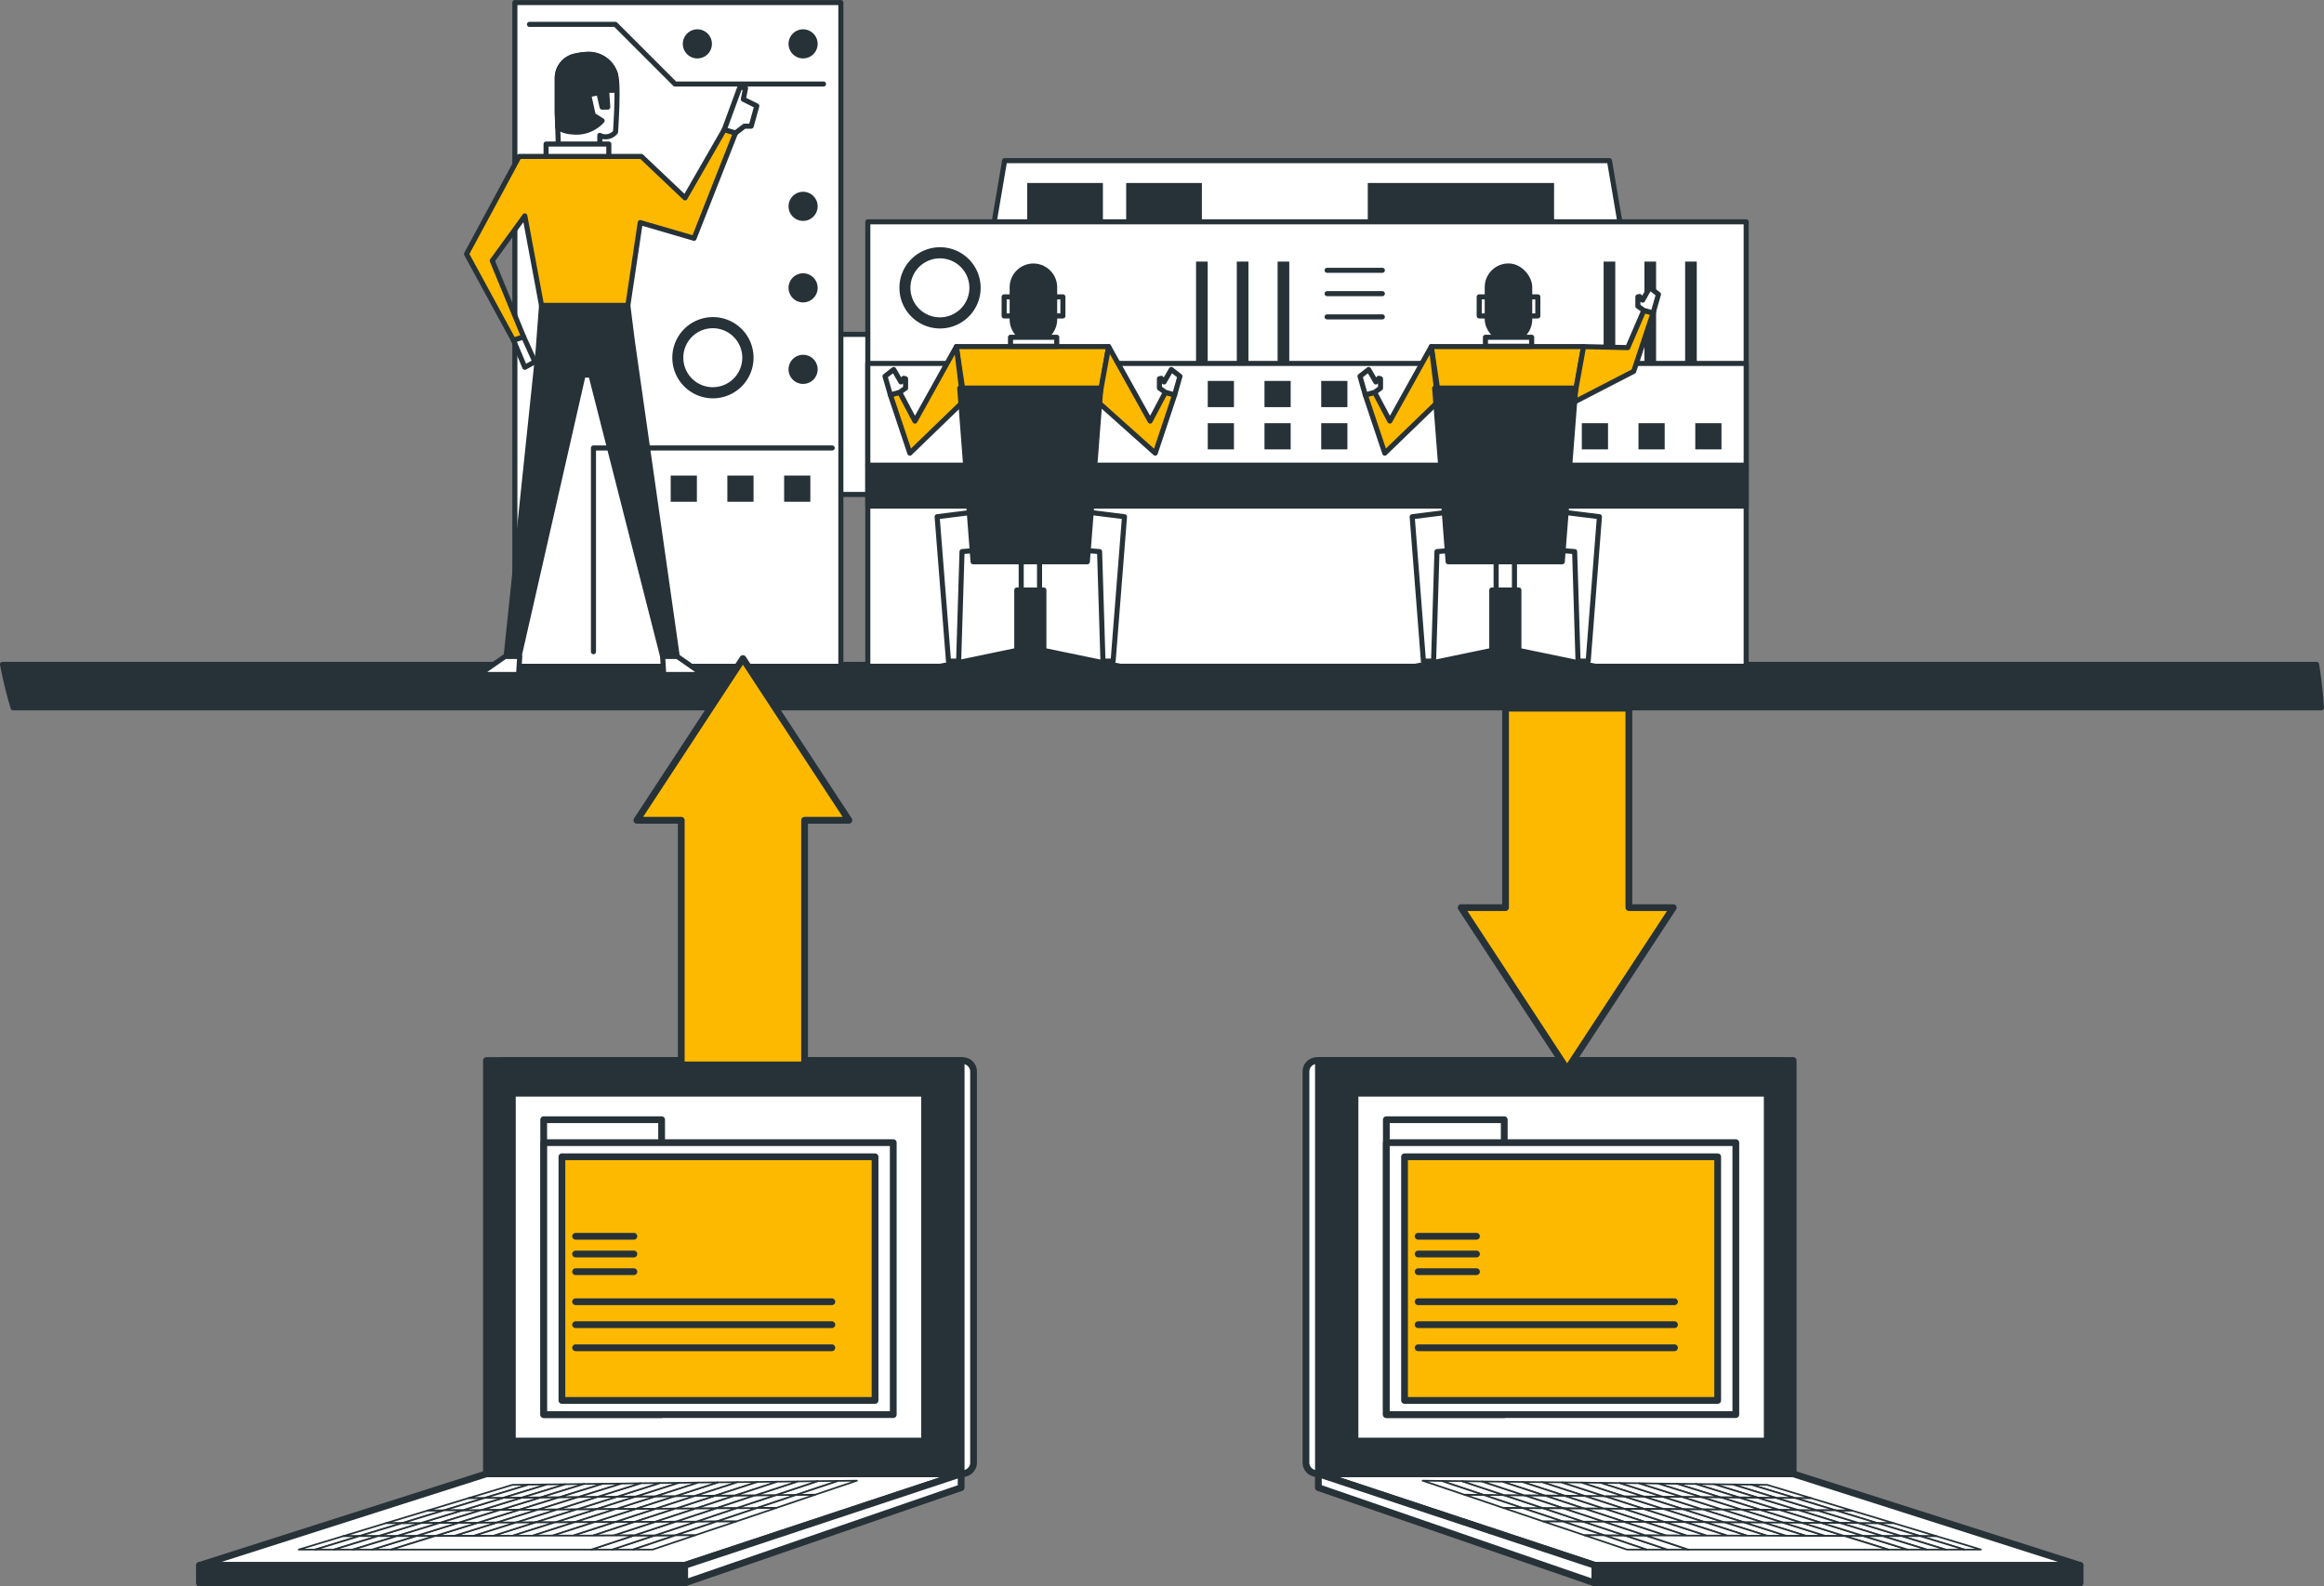 <?xml version="1.0" encoding="UTF-8"?> <svg xmlns="http://www.w3.org/2000/svg" viewBox="0 0 343.32 234.34"><rect x="0" y="0" width="343.32" height="234.34" fill="#808080" stroke="none"/><title>data-sharing</title><path d="M88,249.89H429c-0.14-2.17-.38-4.32-0.72-6.42H86.43A66,66,0,0,0,88,249.89Z" transform="translate(-86.06 -145.33)" fill="#263238" stroke="#263238" stroke-linecap="round" stroke-linejoin="round" stroke-width="0.75"></path><rect x="93.27" y="49.39" width="48.16" height="23.65" fill="#fff" stroke="#263238" stroke-linecap="round" stroke-linejoin="round" stroke-width="0.75"></rect><rect x="76.06" y="0.38" width="48.16" height="98.05" fill="#fff" stroke="#263238" stroke-linecap="round" stroke-linejoin="round" stroke-width="0.75"></rect><polygon points="248.94 89.39 137.24 89.39 148.41 23.73 237.76 23.73 248.94 89.39" fill="#fff" stroke="#263238" stroke-linecap="round" stroke-linejoin="round" stroke-width="0.75"></polygon><rect x="151.75" y="27.03" width="11.18" height="8.17" fill="#263238"></rect><rect x="166.37" y="27.03" width="11.18" height="8.17" fill="#263238"></rect><rect x="202.06" y="27.03" width="27.52" height="8.17" fill="#263238"></rect><rect x="128.2" y="32.77" width="129.76" height="65.65" fill="#fff" stroke="#263238" stroke-linecap="round" stroke-linejoin="round" stroke-width="0.75"></rect><rect x="176.69" y="38.64" width="1.72" height="17.63" fill="#263238"></rect><rect x="182.71" y="38.64" width="1.72" height="17.63" fill="#263238"></rect><rect x="188.74" y="38.64" width="1.72" height="17.63" fill="#263238"></rect><rect x="236.9" y="38.64" width="1.72" height="17.63" fill="#263238"></rect><rect x="242.93" y="38.64" width="1.72" height="17.63" fill="#263238"></rect><rect x="248.94" y="38.64" width="1.72" height="17.63" fill="#263238"></rect><rect x="128.2" y="53.69" width="129.76" height="15.05" fill="#fff" stroke="#263238" stroke-linecap="round" stroke-linejoin="round" stroke-width="0.75"></rect><rect x="178.42" y="56.27" width="3.87" height="3.87" fill="#263238"></rect><rect x="186.8" y="56.27" width="3.87" height="3.87" fill="#263238"></rect><rect x="195.18" y="56.27" width="3.87" height="3.87" fill="#263238"></rect><rect x="178.42" y="62.51" width="3.87" height="3.87" fill="#263238"></rect><rect x="186.8" y="62.51" width="3.87" height="3.87" fill="#263238"></rect><rect x="195.18" y="62.51" width="3.87" height="3.87" fill="#263238"></rect><rect x="99.08" y="70.25" width="3.87" height="3.87" fill="#263238"></rect><rect x="107.45" y="70.25" width="3.87" height="3.87" fill="#263238"></rect><rect x="115.84" y="70.25" width="3.87" height="3.87" fill="#263238"></rect><rect x="233.68" y="62.51" width="3.87" height="3.87" fill="#263238"></rect><rect x="242.05" y="62.51" width="3.87" height="3.87" fill="#263238"></rect><rect x="250.44" y="62.51" width="3.87" height="3.87" fill="#263238"></rect><rect x="128.2" y="68.74" width="129.76" height="6.02" fill="#263238" stroke="#263238" stroke-linecap="round" stroke-linejoin="round" stroke-width="0.75"></rect><path d="M206.85,175.81a2.15,2.15,0,1,1-2.15-2.15h0A2.15,2.15,0,0,1,206.85,175.81Z" transform="translate(-86.06 -145.33)" fill="#263238"></path><path d="M191.23,151.81a2.15,2.15,0,1,1-2.15-2.15h0A2.15,2.15,0,0,1,191.23,151.81Z" transform="translate(-86.06 -145.33)" fill="#263238"></path><path d="M206.85,151.81a2.15,2.15,0,1,1-2.15-2.15h0A2.16,2.16,0,0,1,206.85,151.81Z" transform="translate(-86.06 -145.33)" fill="#263238"></path><path d="M206.85,187.85a2.15,2.15,0,1,1-2.15-2.15h0A2.15,2.15,0,0,1,206.85,187.85Z" transform="translate(-86.06 -145.33)" fill="#263238"></path><path d="M206.85,199.89a2.15,2.15,0,1,1-2.15-2.15h0A2.15,2.15,0,0,1,206.85,199.89Z" transform="translate(-86.06 -145.33)" fill="#263238"></path><path d="M230.93,187.85a6,6,0,1,0-6,6A6,6,0,0,0,230.93,187.85Z" transform="translate(-86.06 -145.33)" fill="#263238"></path><path d="M229.64,187.85a4.73,4.73,0,1,0-4.73,4.73h0A4.73,4.73,0,0,0,229.64,187.85Z" transform="translate(-86.06 -145.33)" fill="#fff" stroke="#263238" stroke-linecap="round" stroke-linejoin="round" stroke-width="0.75"></path><path d="M197.38,198.17a6,6,0,1,0-6,6A6,6,0,0,0,197.38,198.17Z" transform="translate(-86.06 -145.33)" fill="#263238"></path><path d="M196.09,198.17a4.73,4.73,0,1,0-4.73,4.73h0A4.73,4.73,0,0,0,196.09,198.17Z" transform="translate(-86.06 -145.33)" fill="#fff" stroke="#263238" stroke-linecap="round" stroke-linejoin="round" stroke-width="0.75"></path><polyline points="122.94 66.17 87.67 66.17 87.67 96.27" fill="none" stroke="#263238" stroke-linecap="round" stroke-linejoin="round" stroke-width="0.75"></polyline><polyline points="121.66 12.41 99.72 12.41 90.91 3.6 78.22 3.6" fill="none" stroke="#263238" stroke-linecap="round" stroke-linejoin="round" stroke-width="0.75"></polyline><line x1="196.05" y1="39.93" x2="204.21" y2="39.93" fill="none" stroke="#263238" stroke-linecap="round" stroke-linejoin="round" stroke-width="0.75"></line><line x1="196.05" y1="43.38" x2="204.21" y2="43.38" fill="none" stroke="#263238" stroke-linecap="round" stroke-linejoin="round" stroke-width="0.75"></line><line x1="196.05" y1="46.81" x2="204.21" y2="46.81" fill="none" stroke="#263238" stroke-linecap="round" stroke-linejoin="round" stroke-width="0.75"></line><rect x="221.19" y="46.57" width="3.49" height="5.97" fill="#fff" stroke="#263238" stroke-linecap="round" stroke-linejoin="round" stroke-width="0.75"></rect><rect x="218.52" y="43.85" width="1.41" height="2.82" fill="#fff" stroke="#263238" stroke-linecap="round" stroke-linejoin="round" stroke-width="0.75"></rect><rect x="225.77" y="43.85" width="1.41" height="2.82" fill="#fff" stroke="#263238" stroke-linecap="round" stroke-linejoin="round" stroke-width="0.75"></rect><rect x="219.71" y="39.29" width="6.27" height="11.02" rx="3.13" ry="3.13" fill="#263238" stroke="#263238" stroke-linecap="round" stroke-linejoin="round" stroke-width="0.75"></rect><polygon points="213.94 75.66 208.62 76.33 210.28 97.66 211.78 97.66 212.28 81.48 215.94 81.19 213.94 75.66" fill="#fff" stroke="#263238" stroke-linecap="round" stroke-linejoin="round" stroke-width="0.75"></polygon><polygon points="230.94 75.66 236.28 76.33 234.62 97.66 233.12 97.66 232.62 81.48 228.94 81.19 230.94 75.66" fill="#fff" stroke="#263238" stroke-linecap="round" stroke-linejoin="round" stroke-width="0.75"></polygon><polygon points="211.44 51.2 233.94 51.2 228.69 81.19 215.94 81.19 211.44 51.2" fill="#fcb900" stroke="#263238" stroke-linecap="round" stroke-linejoin="round" stroke-width="0.75"></polygon><polygon points="211.44 51.2 205.32 62.2 203.07 57.95 201.69 58.33 204.57 66.94 212.44 59.33 211.44 51.2" fill="#fcb900" stroke="#263238" stroke-linecap="round" stroke-linejoin="round" stroke-width="0.75"></polygon><polygon points="233.94 51.2 240.47 51.35 242.84 45.85 244.21 46.23 241.34 54.85 232.44 59.45 233.94 51.2" fill="#fcb900" stroke="#263238" stroke-linecap="round" stroke-linejoin="round" stroke-width="0.75"></polygon><polygon points="203.07 57.95 203.94 57.33 203.94 55.95 203.68 55.88 203.25 56.42 202.19 54.58 200.91 55.58 201.69 58.33 203.07 57.95" fill="#fff" stroke="#263238" stroke-linecap="round" stroke-linejoin="round" stroke-width="0.75"></polygon><polygon points="242.84 45.85 241.96 45.23 241.96 43.85 242.22 43.8 242.66 44.34 243.71 42.48 245 43.48 244.21 46.23 242.84 45.85" fill="#fff" stroke="#263238" stroke-linecap="round" stroke-linejoin="round" stroke-width="0.75"></polygon><rect x="221.02" y="82.32" width="2.71" height="11.17" fill="#fff" stroke="#263238" stroke-linecap="round" stroke-linejoin="round" stroke-width="0.75"></rect><path d="M323.69,244.16l-13.25-2.75v-8.92h-4v8.92l-13.25,2.75v1.66l14.25-2.21V246h2v-2.38l14.25,2.21v-1.67Z" transform="translate(-86.06 -145.33)" fill="#263238" stroke="#263238" stroke-linecap="round" stroke-linejoin="round" stroke-width="0.75"></path><polygon points="230.79 82.98 213.93 82.98 211.94 57.33 232.78 57.33 230.79 82.98" fill="#263238" stroke="#263238" stroke-linecap="round" stroke-linejoin="round" stroke-width="0.75"></polygon><rect x="219.44" y="49.82" width="6.83" height="1.33" fill="#fff" stroke="#263238" stroke-linecap="round" stroke-linejoin="round" stroke-width="0.75"></rect><rect x="151.03" y="46.57" width="3.49" height="5.97" fill="#fff" stroke="#263238" stroke-linecap="round" stroke-linejoin="round" stroke-width="0.75"></rect><rect x="148.34" y="43.85" width="1.41" height="2.82" fill="#fff" stroke="#263238" stroke-linecap="round" stroke-linejoin="round" stroke-width="0.75"></rect><rect x="155.61" y="43.85" width="1.41" height="2.82" fill="#fff" stroke="#263238" stroke-linecap="round" stroke-linejoin="round" stroke-width="0.75"></rect><path d="M238.72,195.65h0a3.13,3.13,0,0,1-3.13-3.13h0v-4.75a3.14,3.14,0,0,1,3.13-3.14h0a3.15,3.15,0,0,1,3.14,3.14v4.75A3.14,3.14,0,0,1,238.72,195.65Z" transform="translate(-86.06 -145.33)" fill="#263238" stroke="#263238" stroke-linecap="round" stroke-linejoin="round" stroke-width="0.75"></path><polygon points="143.78 75.66 138.44 76.33 140.12 97.66 141.62 97.66 142.12 81.48 145.78 81.19 143.78 75.66" fill="#fff" stroke="#263238" stroke-linecap="round" stroke-linejoin="round" stroke-width="0.75"></polygon><polygon points="160.78 75.66 166.12 76.33 164.44 97.66 162.94 97.66 162.44 81.48 158.78 81.19 160.78 75.66" fill="#fff" stroke="#263238" stroke-linecap="round" stroke-linejoin="round" stroke-width="0.75"></polygon><polygon points="141.28 51.2 163.78 51.2 158.53 81.19 145.78 81.19 141.28 51.2" fill="#fcb900" stroke="#263238" stroke-linecap="round" stroke-linejoin="round" stroke-width="0.75"></polygon><polygon points="141.28 51.2 135.16 62.2 132.91 57.95 131.53 58.33 134.41 66.94 142.28 59.33 141.28 51.2" fill="#fcb900" stroke="#263238" stroke-linecap="round" stroke-linejoin="round" stroke-width="0.75"></polygon><polygon points="163.78 51.2 169.91 62.2 172.16 57.95 173.53 58.33 170.66 66.94 162.28 59.45 163.78 51.2" fill="#fcb900" stroke="#263238" stroke-linecap="round" stroke-linejoin="round" stroke-width="0.75"></polygon><polygon points="132.91 57.95 133.78 57.33 133.78 55.95 133.5 55.88 133.09 56.42 132.03 54.58 130.74 55.58 131.53 58.33 132.91 57.95" fill="#fff" stroke="#263238" stroke-linecap="round" stroke-linejoin="round" stroke-width="0.75"></polygon><polygon points="172.16 57.95 171.28 57.33 171.28 55.95 171.54 55.88 171.97 56.42 173.03 54.58 174.31 55.58 173.53 58.33 172.16 57.95" fill="#fff" stroke="#263238" stroke-linecap="round" stroke-linejoin="round" stroke-width="0.75"></polygon><rect x="150.86" y="82.32" width="2.71" height="11.17" fill="#fff" stroke="#263238" stroke-linecap="round" stroke-linejoin="round" stroke-width="0.75"></rect><path d="M253.52,244.16l-13.25-2.75v-8.92h-4v8.92L223,244.16v1.66l14.25-2.21V246h2v-2.38l14.25,2.21Z" transform="translate(-86.06 -145.33)" fill="#263238" stroke="#263238" stroke-linecap="round" stroke-linejoin="round" stroke-width="0.75"></path><polygon points="160.63 82.98 143.75 82.98 141.78 57.33 162.62 57.33 160.63 82.98" fill="#263238" stroke="#263238" stroke-linecap="round" stroke-linejoin="round" stroke-width="0.75"></polygon><rect x="149.28" y="49.82" width="6.83" height="1.33" fill="#fff" stroke="#263238" stroke-linecap="round" stroke-linejoin="round" stroke-width="0.75"></rect><path d="M168.38,162v-5.11a3.31,3.31,0,0,1,2.43-3.21,9.91,9.91,0,0,1,1.88-.29,4.12,4.12,0,0,1,4.3,3c0.5,1.32,0,8.44,0,8.44a1.86,1.86,0,0,1-2.32.5V167h-6.12Z" transform="translate(-86.06 -145.33)" fill="#fff" stroke="#263238" stroke-linecap="round" stroke-linejoin="round" stroke-width="0.75"></path><path d="M177,156.36a4.13,4.13,0,0,0-4.3-3,9.91,9.91,0,0,0-1.88.29,3.31,3.31,0,0,0-2.43,3.21V162l0.07,2.14a4.27,4.27,0,0,0,2.08.67,5.15,5.15,0,0,0,4.47-1.65l-1.32-.83-0.66-3,1.49-.33,0.49,2.15h0.83l-0.16-2.48h1Z" transform="translate(-86.06 -145.33)" fill="#263238" stroke="#263238" stroke-linecap="round" stroke-linejoin="round" stroke-width="0.75"></path><rect x="80.67" y="21.28" width="9.27" height="2.32" fill="#fff" stroke="#263238" stroke-linecap="round" stroke-linejoin="round" stroke-width="0.75"></rect><polygon points="72.72 38.51 77.53 31.89 80 45.13 92.75 45.13 94.58 32.88 102.53 35.2 108.66 19.64 107 19.14 101.2 29.23 94.75 23.11 76.69 23.11 68.92 37.52 75.86 50.27 77.36 49.77 72.72 38.51" fill="#fcb900" stroke="#263238" stroke-linecap="round" stroke-linejoin="round" stroke-width="0.75"></polygon><polygon points="80 45.13 79.5 51.76 74.7 97.63 76.53 97.63 86.14 55.41 87.3 55.41 97.89 96.97 100.05 96.97 93.42 50.44 92.75 45.13 80 45.13" fill="#263238" stroke="#263238" stroke-linecap="round" stroke-linejoin="round" stroke-width="0.75"></polygon><polygon points="107 19.14 109.31 12.85 110.14 13.01 109.81 14.66 111.8 15.65 110.97 18.64 109.97 18.64 108.66 19.64 107 19.14" fill="#fff" stroke="#263238" stroke-linecap="round" stroke-linejoin="round" stroke-width="0.75"></polygon><polygon points="77.36 49.77 79.02 53.44 77.53 54.26 75.86 50.27 77.36 49.77" fill="#fff" stroke="#263238" stroke-linecap="round" stroke-linejoin="round" stroke-width="0.75"></polygon><polygon points="100.05 96.97 103.89 99.64 98.05 99.64 97.89 96.97 100.05 96.97" fill="#fff" stroke="#263238" stroke-linecap="round" stroke-linejoin="round" stroke-width="0.75"></polygon><polygon points="74.61 96.97 70.78 99.64 76.61 99.64 76.78 96.97 74.61 96.97" fill="#fff" stroke="#263238" stroke-linecap="round" stroke-linejoin="round" stroke-width="0.75"></polygon><path d="M280.61,302h68v61h-68a1.62,1.62,0,0,1-1.62-1.62v-57.8A1.62,1.62,0,0,1,280.61,302Z" transform="translate(-86.06 -145.33)" fill="#fff" stroke="#263238" stroke-linecap="round" stroke-linejoin="round"></path><rect x="194.77" y="156.65" width="70.13" height="61.05" fill="#263238" stroke="#263238" stroke-linecap="round" stroke-linejoin="round"></rect><rect x="200.17" y="161.49" width="60.9" height="51.38" fill="#fff" stroke="#263238" stroke-linecap="round" stroke-linejoin="round"></rect><rect x="204.8" y="165.4" width="17.42" height="43.56" fill="#fff" stroke="#263238" stroke-linecap="round" stroke-linejoin="round"></rect><rect x="204.8" y="168.79" width="51.63" height="40.17" fill="#fff" stroke="#263238" stroke-linecap="round" stroke-linejoin="round"></rect><rect x="207.49" y="170.88" width="46.26" height="35.99" fill="#fcb900" stroke="#263238" stroke-linecap="round" stroke-linejoin="round"></rect><line x1="209.5" y1="182.62" x2="218.12" y2="182.62" fill="none" stroke="#263238" stroke-linecap="round" stroke-linejoin="round"></line><line x1="209.5" y1="185.24" x2="218.12" y2="185.24" fill="none" stroke="#263238" stroke-linecap="round" stroke-linejoin="round"></line><line x1="209.5" y1="187.85" x2="218.12" y2="187.85" fill="none" stroke="#263238" stroke-linecap="round" stroke-linejoin="round"></line><line x1="209.5" y1="192.29" x2="247.37" y2="192.29" fill="none" stroke="#263238" stroke-linecap="round" stroke-linejoin="round"></line><line x1="209.5" y1="195.68" x2="247.37" y2="195.68" fill="none" stroke="#263238" stroke-linecap="round" stroke-linejoin="round"></line><line x1="209.5" y1="199.09" x2="247.37" y2="199.09" fill="none" stroke="#263238" stroke-linecap="round" stroke-linejoin="round"></line><polygon points="194.76 217.71 235.63 231.24 307.3 231.24 264.89 217.71 194.76 217.71" fill="#fff" stroke="#263238" stroke-linecap="round" stroke-linejoin="round"></polygon><polygon points="245.79 222.91 239.88 221.03 236.99 221 242.88 222.9 245.79 222.91" fill="#fff" stroke="#263238" stroke-linecap="round" stroke-linejoin="round" stroke-width="0.25"></polygon><polygon points="251.56 222.97 245.63 221.09 242.76 221.06 248.69 222.94 251.56 222.97" fill="#fff" stroke="#263238" stroke-linecap="round" stroke-linejoin="round" stroke-width="0.25"></polygon><polygon points="271.81 224.97 274.58 224.97 268.42 223.09 265.65 223.06 271.81 224.97" fill="#fff" stroke="#263238" stroke-linecap="round" stroke-linejoin="round" stroke-width="0.25"></polygon><polygon points="242.88 222.9 236.99 221 234.06 220.97 239.94 222.88 242.88 222.9" fill="#fff" stroke="#263238" stroke-linecap="round" stroke-linejoin="round" stroke-width="0.25"></polygon><polygon points="236.97 222.85 231.12 220.94 228.16 220.91 234 222.84 236.97 222.85" fill="#fff" stroke="#263238" stroke-linecap="round" stroke-linejoin="round" stroke-width="0.25"></polygon><polygon points="262.88 223.04 256.88 221.19 254.09 221.16 260.07 223.03 262.88 223.04" fill="#fff" stroke="#263238" stroke-linecap="round" stroke-linejoin="round" stroke-width="0.25"></polygon><polygon points="265.65 223.06 259.64 221.22 256.88 221.19 262.88 223.04 265.65 223.06" fill="#fff" stroke="#263238" stroke-linecap="round" stroke-linejoin="round" stroke-width="0.25"></polygon><polygon points="234 222.84 228.16 220.91 225.16 220.88 231 222.81 234 222.84" fill="#fff" stroke="#263238" stroke-linecap="round" stroke-linejoin="round" stroke-width="0.25"></polygon><polygon points="254.43 222.99 248.47 221.1 245.63 221.09 251.56 222.97 254.43 222.99" fill="#fff" stroke="#263238" stroke-linecap="round" stroke-linejoin="round" stroke-width="0.25"></polygon><polygon points="268.42 223.09 262.38 221.25 259.64 221.22 265.65 223.06 268.42 223.09" fill="#fff" stroke="#263238" stroke-linecap="round" stroke-linejoin="round" stroke-width="0.25"></polygon><polygon points="260.07 223.03 254.09 221.16 251.29 221.13 257.26 223 260.07 223.03" fill="#fff" stroke="#263238" stroke-linecap="round" stroke-linejoin="round" stroke-width="0.25"></polygon><polygon points="257.26 223 251.29 221.13 248.47 221.1 254.43 222.99 257.26 223" fill="#fff" stroke="#263238" stroke-linecap="round" stroke-linejoin="round" stroke-width="0.25"></polygon><polygon points="248.69 222.94 242.76 221.06 239.88 221.03 245.79 222.91 248.69 222.94" fill="#fff" stroke="#263238" stroke-linecap="round" stroke-linejoin="round" stroke-width="0.25"></polygon><polygon points="227.97 222.78 224.91 222.76 230.87 224.75 233.93 224.78 227.97 222.78" fill="#fff" stroke="#263238" stroke-linecap="round" stroke-linejoin="round" stroke-width="0.25"></polygon><polygon points="222.16 220.85 219.13 220.82 224.91 222.76 227.97 222.78 222.16 220.85" fill="#fff" stroke="#263238" stroke-linecap="round" stroke-linejoin="round" stroke-width="0.25"></polygon><polygon points="231 222.81 225.16 220.88 222.16 220.85 227.97 222.78 231 222.81" fill="#fff" stroke="#263238" stroke-linecap="round" stroke-linejoin="round" stroke-width="0.25"></polygon><polygon points="236.96 226.79 243.22 228.9 246.32 228.9 240.04 226.81 236.96 226.79" fill="#fff" stroke="#263238" stroke-linecap="round" stroke-linejoin="round" stroke-width="0.25"></polygon><polygon points="233.93 224.78 230.87 224.75 236.96 226.79 240.04 226.81 233.93 224.78" fill="#fff" stroke="#263238" stroke-linecap="round" stroke-linejoin="round" stroke-width="0.25"></polygon><polygon points="240.04 226.81 246.32 228.9 249.41 228.9 243.1 226.81 240.04 226.81" fill="#fff" stroke="#263238" stroke-linecap="round" stroke-linejoin="round" stroke-width="0.25"></polygon><polygon points="239.94 222.88 234.06 220.97 231.12 220.94 236.97 222.85 239.94 222.88" fill="#fff" stroke="#263238" stroke-linecap="round" stroke-linejoin="round" stroke-width="0.25"></polygon><polygon points="245.97 224.84 239.94 222.88 236.97 222.85 242.99 224.81 245.97 224.84" fill="#fff" stroke="#263238" stroke-linecap="round" stroke-linejoin="round" stroke-width="0.25"></polygon><polygon points="242.99 224.81 236.97 222.85 234 222.84 239.99 224.81 242.99 224.81" fill="#fff" stroke="#263238" stroke-linecap="round" stroke-linejoin="round" stroke-width="0.25"></polygon><polygon points="248.93 224.84 242.88 222.9 239.94 222.88 245.97 224.84 248.93 224.84" fill="#fff" stroke="#263238" stroke-linecap="round" stroke-linejoin="round" stroke-width="0.25"></polygon><polygon points="231 222.81 227.97 222.78 233.93 224.78 236.97 224.78 231 222.81" fill="#fff" stroke="#263238" stroke-linecap="round" stroke-linejoin="round" stroke-width="0.25"></polygon><polygon points="278.13 226.91 280.92 226.91 274.58 224.97 271.81 224.97 278.13 226.91" fill="#fff" stroke="#263238" stroke-linecap="round" stroke-linejoin="round" stroke-width="0.25"></polygon><polygon points="239.99 224.81 234 222.84 231 222.81 236.97 224.78 239.99 224.81" fill="#fff" stroke="#263238" stroke-linecap="round" stroke-linejoin="round" stroke-width="0.25"></polygon><polygon points="233.93 224.78 240.04 226.81 243.1 226.81 236.97 224.78 233.93 224.78" fill="#fff" stroke="#263238" stroke-linecap="round" stroke-linejoin="round" stroke-width="0.25"></polygon><polygon points="266.21 224.94 260.07 223.03 257.26 223 263.38 224.91 266.21 224.94" fill="#fff" stroke="#263238" stroke-linecap="round" stroke-linejoin="round" stroke-width="0.25"></polygon><polygon points="263.38 224.91 257.26 223 254.43 222.99 260.52 224.91 263.38 224.91" fill="#fff" stroke="#263238" stroke-linecap="round" stroke-linejoin="round" stroke-width="0.25"></polygon><polygon points="271.81 224.97 265.65 223.06 262.88 223.04 269.02 224.94 271.81 224.97" fill="#fff" stroke="#263238" stroke-linecap="round" stroke-linejoin="round" stroke-width="0.25"></polygon><polygon points="254.76 224.88 248.69 222.94 245.79 222.91 251.85 224.85 254.76 224.88" fill="#fff" stroke="#263238" stroke-linecap="round" stroke-linejoin="round" stroke-width="0.25"></polygon><polygon points="260.52 224.91 254.43 222.99 251.56 222.97 257.65 224.88 260.52 224.91" fill="#fff" stroke="#263238" stroke-linecap="round" stroke-linejoin="round" stroke-width="0.25"></polygon><polygon points="257.65 224.88 251.56 222.97 248.69 222.94 254.76 224.88 257.65 224.88" fill="#fff" stroke="#263238" stroke-linecap="round" stroke-linejoin="round" stroke-width="0.25"></polygon><polygon points="251.85 224.85 245.79 222.91 242.88 222.9 248.93 224.84 251.85 224.85" fill="#fff" stroke="#263238" stroke-linecap="round" stroke-linejoin="round" stroke-width="0.25"></polygon><polygon points="260.52 224.91 266.8 226.88 269.65 226.88 263.38 224.91 260.52 224.91" fill="#fff" stroke="#263238" stroke-linecap="round" stroke-linejoin="round" stroke-width="0.25"></polygon><polygon points="263.38 224.91 269.65 226.88 272.5 226.9 266.21 224.94 263.38 224.91" fill="#fff" stroke="#263238" stroke-linecap="round" stroke-linejoin="round" stroke-width="0.25"></polygon><polygon points="236.97 224.78 243.1 226.81 246.15 226.82 239.99 224.81 236.97 224.78" fill="#fff" stroke="#263238" stroke-linecap="round" stroke-linejoin="round" stroke-width="0.25"></polygon><polygon points="266.21 224.94 272.5 226.9 275.32 226.9 269.02 224.94 266.21 224.94" fill="#fff" stroke="#263238" stroke-linecap="round" stroke-linejoin="round" stroke-width="0.25"></polygon><polygon points="254.76 224.88 261 226.85 263.9 226.87 257.65 224.88 254.76 224.88" fill="#fff" stroke="#263238" stroke-linecap="round" stroke-linejoin="round" stroke-width="0.25"></polygon><polygon points="269.02 224.94 275.32 226.9 278.13 226.91 271.81 224.97 269.02 224.94" fill="#fff" stroke="#263238" stroke-linecap="round" stroke-linejoin="round" stroke-width="0.25"></polygon><polygon points="257.65 224.88 263.9 226.87 266.8 226.88 260.52 224.91 257.65 224.88" fill="#fff" stroke="#263238" stroke-linecap="round" stroke-linejoin="round" stroke-width="0.25"></polygon><polygon points="242.99 224.81 249.16 226.84 252.16 226.84 245.97 224.84 242.99 224.81" fill="#fff" stroke="#263238" stroke-linecap="round" stroke-linejoin="round" stroke-width="0.25"></polygon><polygon points="239.99 224.81 246.15 226.82 249.16 226.84 242.99 224.81 239.99 224.81" fill="#fff" stroke="#263238" stroke-linecap="round" stroke-linejoin="round" stroke-width="0.25"></polygon><polygon points="251.85 224.85 258.07 226.85 261 226.85 254.76 224.88 251.85 224.85" fill="#fff" stroke="#263238" stroke-linecap="round" stroke-linejoin="round" stroke-width="0.25"></polygon><polygon points="248.93 224.84 255.13 226.84 258.07 226.85 251.85 224.85 248.93 224.84" fill="#fff" stroke="#263238" stroke-linecap="round" stroke-linejoin="round" stroke-width="0.25"></polygon><polygon points="245.97 224.84 252.16 226.84 255.13 226.84 248.93 224.84 245.97 224.84" fill="#fff" stroke="#263238" stroke-linecap="round" stroke-linejoin="round" stroke-width="0.25"></polygon><polygon points="269.02 224.94 262.88 223.04 260.07 223.03 266.21 224.94 269.02 224.94" fill="#fff" stroke="#263238" stroke-linecap="round" stroke-linejoin="round" stroke-width="0.25"></polygon><polygon points="222.16 220.85 215.97 218.79 212.97 218.76 219.13 220.82 222.16 220.85" fill="#fff" stroke="#263238" stroke-linecap="round" stroke-linejoin="round" stroke-width="0.25"></polygon><polygon points="219.13 220.82 216.31 220.79 222.09 222.75 224.91 222.76 219.13 220.82" fill="#fff" stroke="#263238" stroke-linecap="round" stroke-linejoin="round" stroke-width="0.25"></polygon><polygon points="212.97 218.76 210.16 218.72 216.31 220.79 219.13 220.82 212.97 218.76" fill="#fff" stroke="#263238" stroke-linecap="round" stroke-linejoin="round" stroke-width="0.25"></polygon><polygon points="224.91 222.76 222.09 222.75 228 224.75 230.87 224.75 224.91 222.76" fill="#fff" stroke="#263238" stroke-linecap="round" stroke-linejoin="round" stroke-width="0.25"></polygon><polygon points="230.87 224.75 228 224.75 234.09 226.79 236.96 226.79 230.87 224.75" fill="#fff" stroke="#263238" stroke-linecap="round" stroke-linejoin="round" stroke-width="0.25"></polygon><polygon points="236.96 226.79 234.09 226.79 240.34 228.9 243.22 228.9 236.96 226.79" fill="#fff" stroke="#263238" stroke-linecap="round" stroke-linejoin="round" stroke-width="0.25"></polygon><polygon points="271.14 223.1 277.33 224.99 279.75 225 273.56 223.13 271.14 223.1" fill="#fff" stroke="#263238" stroke-linecap="round" stroke-linejoin="round" stroke-width="0.25"></polygon><polygon points="283.68 226.91 286.11 226.93 279.75 225 277.33 224.99 283.68 226.91" fill="#fff" stroke="#263238" stroke-linecap="round" stroke-linejoin="round" stroke-width="0.25"></polygon><polygon points="290.19 228.9 292.63 228.9 286.11 226.93 283.68 226.91 290.19 228.9" fill="#fff" stroke="#263238" stroke-linecap="round" stroke-linejoin="round" stroke-width="0.25"></polygon><polygon points="245.63 221.09 239.29 219.07 236.44 219.04 242.76 221.06 245.63 221.09" fill="#fff" stroke="#263238" stroke-linecap="round" stroke-linejoin="round" stroke-width="0.25"></polygon><polygon points="271.14 223.1 273.56 223.13 267.51 221.29 265.12 221.26 271.14 223.1" fill="#fff" stroke="#263238" stroke-linecap="round" stroke-linejoin="round" stroke-width="0.25"></polygon><polygon points="280.92 226.91 283.68 226.91 277.33 224.99 274.58 224.97 280.92 226.91" fill="#fff" stroke="#263238" stroke-linecap="round" stroke-linejoin="round" stroke-width="0.25"></polygon><polygon points="225.16 220.88 218.96 218.84 215.97 218.79 222.16 220.85 225.16 220.88" fill="#fff" stroke="#263238" stroke-linecap="round" stroke-linejoin="round" stroke-width="0.25"></polygon><polygon points="262.38 221.25 268.42 223.09 271.14 223.1 265.12 221.26 262.38 221.25" fill="#fff" stroke="#263238" stroke-linecap="round" stroke-linejoin="round" stroke-width="0.25"></polygon><polygon points="267.51 221.29 261.06 219.34 258.68 219.31 265.12 221.26 267.51 221.29" fill="#fff" stroke="#263238" stroke-linecap="round" stroke-linejoin="round" stroke-width="0.25"></polygon><polygon points="265.12 221.26 258.68 219.31 255.96 219.28 262.38 221.25 265.12 221.26" fill="#fff" stroke="#263238" stroke-linecap="round" stroke-linejoin="round" stroke-width="0.25"></polygon><polygon points="272.5 226.9 278.95 228.9 281.8 228.9 275.32 226.9 272.5 226.9" fill="#fff" stroke="#263238" stroke-linecap="round" stroke-linejoin="round" stroke-width="0.25"></polygon><polygon points="287.4 228.9 290.19 228.9 283.68 226.91 280.92 226.91 287.4 228.9" fill="#fff" stroke="#263238" stroke-linecap="round" stroke-linejoin="round" stroke-width="0.25"></polygon><polygon points="262.38 221.25 255.96 219.28 253.22 219.25 259.64 221.22 262.38 221.25" fill="#fff" stroke="#263238" stroke-linecap="round" stroke-linejoin="round" stroke-width="0.25"></polygon><polygon points="278.13 226.91 284.62 228.9 287.4 228.9 280.92 226.91 278.13 226.91" fill="#fff" stroke="#263238" stroke-linecap="round" stroke-linejoin="round" stroke-width="0.25"></polygon><polygon points="275.32 226.9 281.8 228.9 284.62 228.9 278.13 226.91 275.32 226.9" fill="#fff" stroke="#263238" stroke-linecap="round" stroke-linejoin="round" stroke-width="0.25"></polygon><polygon points="274.58 224.97 277.33 224.99 271.14 223.1 268.42 223.09 274.58 224.97" fill="#fff" stroke="#263238" stroke-linecap="round" stroke-linejoin="round" stroke-width="0.25"></polygon><polygon points="236.99 221 230.71 218.97 227.79 218.94 234.06 220.97 236.99 221" fill="#fff" stroke="#263238" stroke-linecap="round" stroke-linejoin="round" stroke-width="0.25"></polygon><polygon points="259.64 221.22 253.22 219.25 250.49 219.21 256.88 221.19 259.64 221.22" fill="#fff" stroke="#263238" stroke-linecap="round" stroke-linejoin="round" stroke-width="0.25"></polygon><polygon points="234.06 220.97 227.79 218.94 224.88 218.91 231.12 220.94 234.06 220.97" fill="#fff" stroke="#263238" stroke-linecap="round" stroke-linejoin="round" stroke-width="0.25"></polygon><polygon points="242.76 221.06 236.44 219.04 233.59 219 239.88 221.03 242.76 221.06" fill="#fff" stroke="#263238" stroke-linecap="round" stroke-linejoin="round" stroke-width="0.25"></polygon><polygon points="231.12 220.94 224.88 218.91 221.93 218.87 228.16 220.91 231.12 220.94" fill="#fff" stroke="#263238" stroke-linecap="round" stroke-linejoin="round" stroke-width="0.25"></polygon><polygon points="228.16 220.91 221.93 218.87 218.96 218.84 225.16 220.88 228.16 220.91" fill="#fff" stroke="#263238" stroke-linecap="round" stroke-linejoin="round" stroke-width="0.25"></polygon><polygon points="239.88 221.03 233.59 219 230.71 218.97 236.99 221 239.88 221.03" fill="#fff" stroke="#263238" stroke-linecap="round" stroke-linejoin="round" stroke-width="0.25"></polygon><polygon points="256.88 221.19 250.49 219.21 247.72 219.18 254.09 221.16 256.88 221.19" fill="#fff" stroke="#263238" stroke-linecap="round" stroke-linejoin="round" stroke-width="0.25"></polygon><polygon points="254.09 221.16 247.72 219.18 244.93 219.15 251.29 221.13 254.09 221.16" fill="#fff" stroke="#263238" stroke-linecap="round" stroke-linejoin="round" stroke-width="0.25"></polygon><polygon points="248.47 221.1 242.13 219.1 239.29 219.07 245.63 221.09 248.47 221.1" fill="#fff" stroke="#263238" stroke-linecap="round" stroke-linejoin="round" stroke-width="0.25"></polygon><polygon points="272.5 226.9 269.65 226.88 266.8 226.88 263.9 226.87 261 226.85 258.07 226.85 255.13 226.84 252.16 226.84 249.16 226.84 246.15 226.82 243.1 226.81 249.41 228.9 252.47 228.9 255.5 228.9 258.5 228.9 261.5 228.9 264.45 228.9 267.39 228.9 270.32 228.9 273.21 228.9 276.1 228.9 278.95 228.9 272.5 226.9" fill="#fff" stroke="#263238" stroke-linecap="round" stroke-linejoin="round" stroke-width="0.25"></polygon><polygon points="251.29 221.13 244.93 219.15 242.13 219.1 248.47 221.1 251.29 221.13" fill="#fff" stroke="#263238" stroke-linecap="round" stroke-linejoin="round" stroke-width="0.25"></polygon><polygon points="194.76 217.71 194.76 219.75 235.6 233.84 235.63 231.24 194.76 217.71" fill="#fff" stroke="#263238" stroke-linecap="round" stroke-linejoin="round"></polygon><rect x="235.62" y="231.24" width="71.67" height="2.61" fill="#263238" stroke="#263238" stroke-linecap="round" stroke-linejoin="round"></rect><polygon points="215.85 134.07 231.51 157.97 247.19 134.07 240.63 134.07 240.63 104.61 222.41 104.61 222.41 134.07 215.85 134.07" fill="#fcb900" stroke="#263238" stroke-linecap="round" stroke-linejoin="round"></polygon><path d="M228.26,363h-68V302h68a1.62,1.62,0,0,1,1.62,1.62v57.8A1.62,1.62,0,0,1,228.26,363Z" transform="translate(-86.06 -145.33)" fill="#fff" stroke="#263238" stroke-linecap="round" stroke-linejoin="round"></path><rect x="71.86" y="156.66" width="70.13" height="61.05" fill="#263238" stroke="#263238" stroke-linecap="round" stroke-linejoin="round"></rect><rect x="75.69" y="161.49" width="60.9" height="51.38" fill="#fff" stroke="#263238" stroke-linecap="round" stroke-linejoin="round"></rect><rect x="80.32" y="165.4" width="17.42" height="43.56" fill="#fff" stroke="#263238" stroke-linecap="round" stroke-linejoin="round"></rect><rect x="80.33" y="168.79" width="51.63" height="40.17" fill="#fff" stroke="#263238" stroke-linecap="round" stroke-linejoin="round"></rect><rect x="83.01" y="170.88" width="46.26" height="35.99" fill="#fcb900" stroke="#263238" stroke-linecap="round" stroke-linejoin="round"></rect><line x1="85.03" y1="182.62" x2="93.64" y2="182.62" fill="none" stroke="#263238" stroke-linecap="round" stroke-linejoin="round"></line><line x1="85.03" y1="185.24" x2="93.64" y2="185.24" fill="none" stroke="#263238" stroke-linecap="round" stroke-linejoin="round"></line><line x1="85.03" y1="187.85" x2="93.64" y2="187.85" fill="none" stroke="#263238" stroke-linecap="round" stroke-linejoin="round"></line><line x1="85.03" y1="192.29" x2="122.89" y2="192.29" fill="none" stroke="#263238" stroke-linecap="round" stroke-linejoin="round"></line><line x1="85.03" y1="195.68" x2="122.89" y2="195.68" fill="none" stroke="#263238" stroke-linecap="round" stroke-linejoin="round"></line><line x1="85.03" y1="199.09" x2="122.89" y2="199.09" fill="none" stroke="#263238" stroke-linecap="round" stroke-linejoin="round"></line><polygon points="141.99 217.71 101.14 231.24 29.46 231.24 71.86 217.71 141.99 217.71" fill="#fff" stroke="#263238" stroke-linecap="round" stroke-linejoin="round"></polygon><polygon points="90.97 222.91 96.86 221.03 99.78 221 93.89 222.9 90.97 222.91" fill="#fff" stroke="#263238" stroke-linecap="round" stroke-linejoin="round" stroke-width="0.25"></polygon><polygon points="85.19 222.97 91.13 221.09 93.98 221.06 88.06 222.94 85.19 222.97" fill="#fff" stroke="#263238" stroke-linecap="round" stroke-linejoin="round" stroke-width="0.25"></polygon><polygon points="64.94 224.97 62.17 224.97 68.34 223.09 71.11 223.06 64.94 224.97" fill="#fff" stroke="#263238" stroke-linecap="round" stroke-linejoin="round" stroke-width="0.25"></polygon><polygon points="93.89 222.9 99.78 221 102.69 220.97 96.81 222.88 93.89 222.9" fill="#fff" stroke="#263238" stroke-linecap="round" stroke-linejoin="round" stroke-width="0.25"></polygon><polygon points="99.78 222.85 105.64 220.94 108.61 220.91 102.77 222.84 99.78 222.85" fill="#fff" stroke="#263238" stroke-linecap="round" stroke-linejoin="round" stroke-width="0.25"></polygon><polygon points="73.89 223.04 79.88 221.19 82.67 221.16 76.67 223.03 73.89 223.04" fill="#fff" stroke="#263238" stroke-linecap="round" stroke-linejoin="round" stroke-width="0.25"></polygon><polygon points="71.11 223.06 77.11 221.22 79.88 221.19 73.89 223.04 71.11 223.06" fill="#fff" stroke="#263238" stroke-linecap="round" stroke-linejoin="round" stroke-width="0.25"></polygon><polygon points="102.77 222.84 108.61 220.91 111.58 220.88 105.77 222.81 102.77 222.84" fill="#fff" stroke="#263238" stroke-linecap="round" stroke-linejoin="round" stroke-width="0.25"></polygon><polygon points="82.33 222.99 88.28 221.1 91.13 221.09 85.19 222.97 82.33 222.99" fill="#fff" stroke="#263238" stroke-linecap="round" stroke-linejoin="round" stroke-width="0.25"></polygon><polygon points="68.34 223.09 74.36 221.25 77.11 221.22 71.11 223.06 68.34 223.09" fill="#fff" stroke="#263238" stroke-linecap="round" stroke-linejoin="round" stroke-width="0.25"></polygon><polygon points="76.67 223.03 82.67 221.16 85.47 221.13 79.5 223 76.67 223.03" fill="#fff" stroke="#263238" stroke-linecap="round" stroke-linejoin="round" stroke-width="0.25"></polygon><polygon points="79.5 223 85.47 221.13 88.28 221.1 82.33 222.99 79.5 223" fill="#fff" stroke="#263238" stroke-linecap="round" stroke-linejoin="round" stroke-width="0.25"></polygon><polygon points="88.06 222.94 93.98 221.06 96.86 221.03 90.97 222.91 88.06 222.94" fill="#fff" stroke="#263238" stroke-linecap="round" stroke-linejoin="round" stroke-width="0.25"></polygon><polygon points="108.78 222.78 111.83 222.76 105.89 224.75 102.83 224.78 108.78 222.78" fill="#fff" stroke="#263238" stroke-linecap="round" stroke-linejoin="round" stroke-width="0.25"></polygon><polygon points="114.59 220.85 117.63 220.82 111.83 222.76 108.78 222.78 114.59 220.85" fill="#fff" stroke="#263238" stroke-linecap="round" stroke-linejoin="round" stroke-width="0.25"></polygon><polygon points="105.77 222.81 111.58 220.88 114.59 220.85 108.78 222.78 105.77 222.81" fill="#fff" stroke="#263238" stroke-linecap="round" stroke-linejoin="round" stroke-width="0.25"></polygon><polygon points="99.8 226.79 93.53 228.9 90.42 228.9 96.72 226.81 99.8 226.79" fill="#fff" stroke="#263238" stroke-linecap="round" stroke-linejoin="round" stroke-width="0.25"></polygon><polygon points="102.83 224.78 105.89 224.75 99.8 226.79 96.72 226.81 102.83 224.78" fill="#fff" stroke="#263238" stroke-linecap="round" stroke-linejoin="round" stroke-width="0.25"></polygon><polygon points="96.72 226.81 90.42 228.9 87.36 228.9 93.66 226.81 96.72 226.81" fill="#fff" stroke="#263238" stroke-linecap="round" stroke-linejoin="round" stroke-width="0.25"></polygon><polygon points="96.81 222.88 102.69 220.97 105.64 220.94 99.78 222.85 96.81 222.88" fill="#fff" stroke="#263238" stroke-linecap="round" stroke-linejoin="round" stroke-width="0.25"></polygon><polygon points="90.8 224.84 96.81 222.88 99.78 222.85 93.77 224.81 90.8 224.84" fill="#fff" stroke="#263238" stroke-linecap="round" stroke-linejoin="round" stroke-width="0.25"></polygon><polygon points="93.77 224.81 99.78 222.85 102.77 222.84 96.77 224.81 93.77 224.81" fill="#fff" stroke="#263238" stroke-linecap="round" stroke-linejoin="round" stroke-width="0.25"></polygon><polygon points="87.83 224.84 93.89 222.9 96.81 222.88 90.8 224.84 87.83 224.84" fill="#fff" stroke="#263238" stroke-linecap="round" stroke-linejoin="round" stroke-width="0.25"></polygon><polygon points="105.77 222.81 108.78 222.78 102.83 224.78 99.78 224.78 105.77 222.81" fill="#fff" stroke="#263238" stroke-linecap="round" stroke-linejoin="round" stroke-width="0.25"></polygon><polygon points="58.63 226.91 55.84 226.91 62.17 224.97 64.94 224.97 58.63 226.91" fill="#fff" stroke="#263238" stroke-linecap="round" stroke-linejoin="round" stroke-width="0.25"></polygon><polygon points="96.77 224.81 102.77 222.84 105.77 222.81 99.78 224.78 96.77 224.81" fill="#fff" stroke="#263238" stroke-linecap="round" stroke-linejoin="round" stroke-width="0.25"></polygon><polygon points="102.83 224.78 96.72 226.81 93.66 226.81 99.78 224.78 102.83 224.78" fill="#fff" stroke="#263238" stroke-linecap="round" stroke-linejoin="round" stroke-width="0.25"></polygon><polygon points="70.55 224.94 76.67 223.03 79.5 223 73.38 224.91 70.55 224.94" fill="#fff" stroke="#263238" stroke-linecap="round" stroke-linejoin="round" stroke-width="0.25"></polygon><polygon points="73.38 224.91 79.5 223 82.33 222.99 76.22 224.91 73.38 224.91" fill="#fff" stroke="#263238" stroke-linecap="round" stroke-linejoin="round" stroke-width="0.25"></polygon><polygon points="64.94 224.97 71.11 223.06 73.89 223.04 67.73 224.94 64.94 224.97" fill="#fff" stroke="#263238" stroke-linecap="round" stroke-linejoin="round" stroke-width="0.25"></polygon><polygon points="81.98 224.88 88.06 222.94 90.97 222.91 84.91 224.85 81.98 224.88" fill="#fff" stroke="#263238" stroke-linecap="round" stroke-linejoin="round" stroke-width="0.25"></polygon><polygon points="76.22 224.91 82.33 222.99 85.19 222.97 79.09 224.88 76.22 224.91" fill="#fff" stroke="#263238" stroke-linecap="round" stroke-linejoin="round" stroke-width="0.25"></polygon><polygon points="79.09 224.88 85.19 222.97 88.06 222.94 81.98 224.88 79.09 224.88" fill="#fff" stroke="#263238" stroke-linecap="round" stroke-linejoin="round" stroke-width="0.25"></polygon><polygon points="84.91 224.85 90.97 222.91 93.89 222.9 87.83 224.84 84.91 224.85" fill="#fff" stroke="#263238" stroke-linecap="round" stroke-linejoin="round" stroke-width="0.25"></polygon><polygon points="76.22 224.91 69.97 226.88 67.09 226.88 73.38 224.91 76.22 224.91" fill="#fff" stroke="#263238" stroke-linecap="round" stroke-linejoin="round" stroke-width="0.25"></polygon><polygon points="73.38 224.91 67.09 226.88 64.25 226.9 70.55 224.94 73.38 224.91" fill="#fff" stroke="#263238" stroke-linecap="round" stroke-linejoin="round" stroke-width="0.25"></polygon><polygon points="99.78 224.78 93.66 226.81 90.61 226.82 96.77 224.81 99.78 224.78" fill="#fff" stroke="#263238" stroke-linecap="round" stroke-linejoin="round" stroke-width="0.25"></polygon><polygon points="70.55 224.94 64.25 226.9 61.44 226.9 67.73 224.94 70.55 224.94" fill="#fff" stroke="#263238" stroke-linecap="round" stroke-linejoin="round" stroke-width="0.25"></polygon><polygon points="81.98 224.88 75.75 226.85 72.84 226.87 79.09 224.88 81.98 224.88" fill="#fff" stroke="#263238" stroke-linecap="round" stroke-linejoin="round" stroke-width="0.25"></polygon><polygon points="67.73 224.94 61.44 226.9 58.63 226.91 64.94 224.97 67.73 224.94" fill="#fff" stroke="#263238" stroke-linecap="round" stroke-linejoin="round" stroke-width="0.25"></polygon><polygon points="79.09 224.88 72.84 226.87 69.97 226.88 76.22 224.91 79.09 224.88" fill="#fff" stroke="#263238" stroke-linecap="round" stroke-linejoin="round" stroke-width="0.25"></polygon><polygon points="93.77 224.81 87.59 226.84 84.61 226.84 90.8 224.84 93.77 224.81" fill="#fff" stroke="#263238" stroke-linecap="round" stroke-linejoin="round" stroke-width="0.25"></polygon><polygon points="96.77 224.81 90.61 226.82 87.59 226.84 93.77 224.81 96.77 224.81" fill="#fff" stroke="#263238" stroke-linecap="round" stroke-linejoin="round" stroke-width="0.25"></polygon><polygon points="84.91 224.85 78.69 226.85 75.75 226.85 81.98 224.88 84.91 224.85" fill="#fff" stroke="#263238" stroke-linecap="round" stroke-linejoin="round" stroke-width="0.25"></polygon><polygon points="87.83 224.84 81.64 226.84 78.69 226.85 84.91 224.85 87.83 224.84" fill="#fff" stroke="#263238" stroke-linecap="round" stroke-linejoin="round" stroke-width="0.25"></polygon><polygon points="90.8 224.84 84.61 226.84 81.64 226.84 87.83 224.84 90.8 224.84" fill="#fff" stroke="#263238" stroke-linecap="round" stroke-linejoin="round" stroke-width="0.25"></polygon><polygon points="67.73 224.94 73.89 223.04 76.67 223.03 70.55 224.94 67.73 224.94" fill="#fff" stroke="#263238" stroke-linecap="round" stroke-linejoin="round" stroke-width="0.25"></polygon><polygon points="114.59 220.85 120.78 218.79 123.8 218.76 117.63 220.82 114.59 220.85" fill="#fff" stroke="#263238" stroke-linecap="round" stroke-linejoin="round" stroke-width="0.25"></polygon><polygon points="117.63 220.82 120.44 220.79 114.67 222.75 111.83 222.76 117.63 220.82" fill="#fff" stroke="#263238" stroke-linecap="round" stroke-linejoin="round" stroke-width="0.25"></polygon><polygon points="123.8 218.76 126.59 218.72 120.44 220.79 117.63 220.82 123.8 218.76" fill="#fff" stroke="#263238" stroke-linecap="round" stroke-linejoin="round" stroke-width="0.25"></polygon><polygon points="111.83 222.76 114.67 222.75 108.75 224.75 105.89 224.75 111.83 222.76" fill="#fff" stroke="#263238" stroke-linecap="round" stroke-linejoin="round" stroke-width="0.25"></polygon><polygon points="105.89 224.75 108.75 224.75 102.67 226.79 99.8 226.79 105.89 224.75" fill="#fff" stroke="#263238" stroke-linecap="round" stroke-linejoin="round" stroke-width="0.25"></polygon><polygon points="99.8 226.79 102.67 226.79 96.42 228.9 93.53 228.9 99.8 226.79" fill="#fff" stroke="#263238" stroke-linecap="round" stroke-linejoin="round" stroke-width="0.25"></polygon><polygon points="65.61 223.1 59.42 224.99 57.01 225 63.2 223.13 65.61 223.1" fill="#fff" stroke="#263238" stroke-linecap="round" stroke-linejoin="round" stroke-width="0.25"></polygon><polygon points="53.08 226.91 50.66 226.93 57.01 225 59.42 224.99 53.08 226.91" fill="#fff" stroke="#263238" stroke-linecap="round" stroke-linejoin="round" stroke-width="0.25"></polygon><polygon points="46.58 228.9 44.13 228.9 50.66 226.93 53.08 226.91 46.58 228.9" fill="#fff" stroke="#263238" stroke-linecap="round" stroke-linejoin="round" stroke-width="0.25"></polygon><polygon points="91.13 221.09 97.47 219.07 100.31 219.04 93.98 221.06 91.13 221.09" fill="#fff" stroke="#263238" stroke-linecap="round" stroke-linejoin="round" stroke-width="0.25"></polygon><polygon points="65.61 223.1 63.2 223.13 69.25 221.29 71.64 221.26 65.61 223.1" fill="#fff" stroke="#263238" stroke-linecap="round" stroke-linejoin="round" stroke-width="0.25"></polygon><polygon points="55.84 226.91 53.08 226.91 59.42 224.99 62.17 224.97 55.84 226.91" fill="#fff" stroke="#263238" stroke-linecap="round" stroke-linejoin="round" stroke-width="0.25"></polygon><polygon points="111.58 220.88 117.8 218.84 120.78 218.79 114.59 220.85 111.58 220.88" fill="#fff" stroke="#263238" stroke-linecap="round" stroke-linejoin="round" stroke-width="0.25"></polygon><polygon points="74.36 221.25 68.34 223.09 65.61 223.1 71.64 221.26 74.36 221.25" fill="#fff" stroke="#263238" stroke-linecap="round" stroke-linejoin="round" stroke-width="0.25"></polygon><polygon points="69.25 221.29 75.7 219.34 78.08 219.31 71.64 221.26 69.25 221.29" fill="#fff" stroke="#263238" stroke-linecap="round" stroke-linejoin="round" stroke-width="0.25"></polygon><polygon points="71.64 221.26 78.08 219.31 80.8 219.28 74.36 221.25 71.64 221.26" fill="#fff" stroke="#263238" stroke-linecap="round" stroke-linejoin="round" stroke-width="0.25"></polygon><polygon points="64.25 226.9 57.8 228.9 54.97 228.9 61.44 226.9 64.25 226.9" fill="#fff" stroke="#263238" stroke-linecap="round" stroke-linejoin="round" stroke-width="0.25"></polygon><polygon points="49.35 228.9 46.58 228.9 53.08 226.91 55.84 226.91 49.35 228.9" fill="#fff" stroke="#263238" stroke-linecap="round" stroke-linejoin="round" stroke-width="0.25"></polygon><polygon points="74.36 221.25 80.8 219.28 83.53 219.25 77.11 221.22 74.36 221.25" fill="#fff" stroke="#263238" stroke-linecap="round" stroke-linejoin="round" stroke-width="0.25"></polygon><polygon points="58.63 226.91 52.15 228.9 49.35 228.9 55.84 226.91 58.63 226.91" fill="#fff" stroke="#263238" stroke-linecap="round" stroke-linejoin="round" stroke-width="0.25"></polygon><polygon points="61.44 226.9 54.97 228.9 52.15 228.9 58.63 226.91 61.44 226.9" fill="#fff" stroke="#263238" stroke-linecap="round" stroke-linejoin="round" stroke-width="0.25"></polygon><polygon points="62.17 224.97 59.42 224.99 65.61 223.1 68.34 223.09 62.17 224.97" fill="#fff" stroke="#263238" stroke-linecap="round" stroke-linejoin="round" stroke-width="0.25"></polygon><polygon points="99.78 221 106.06 218.97 108.97 218.94 102.69 220.97 99.78 221" fill="#fff" stroke="#263238" stroke-linecap="round" stroke-linejoin="round" stroke-width="0.25"></polygon><polygon points="77.11 221.22 83.53 219.25 86.28 219.21 79.88 221.19 77.11 221.22" fill="#fff" stroke="#263238" stroke-linecap="round" stroke-linejoin="round" stroke-width="0.25"></polygon><polygon points="102.69 220.97 108.97 218.94 111.89 218.91 105.64 220.94 102.69 220.97" fill="#fff" stroke="#263238" stroke-linecap="round" stroke-linejoin="round" stroke-width="0.25"></polygon><polygon points="93.98 221.06 100.31 219.04 103.17 219 96.86 221.03 93.98 221.06" fill="#fff" stroke="#263238" stroke-linecap="round" stroke-linejoin="round" stroke-width="0.25"></polygon><polygon points="105.64 220.94 111.89 218.91 114.83 218.87 108.61 220.91 105.64 220.94" fill="#fff" stroke="#263238" stroke-linecap="round" stroke-linejoin="round" stroke-width="0.25"></polygon><polygon points="108.61 220.91 114.83 218.87 117.8 218.84 111.58 220.88 108.61 220.91" fill="#fff" stroke="#263238" stroke-linecap="round" stroke-linejoin="round" stroke-width="0.25"></polygon><polygon points="96.86 221.03 103.17 219 106.06 218.97 99.78 221 96.86 221.03" fill="#fff" stroke="#263238" stroke-linecap="round" stroke-linejoin="round" stroke-width="0.25"></polygon><polygon points="79.88 221.19 86.28 219.21 89.05 219.18 82.67 221.16 79.88 221.19" fill="#fff" stroke="#263238" stroke-linecap="round" stroke-linejoin="round" stroke-width="0.25"></polygon><polygon points="82.67 221.16 89.05 219.18 91.83 219.15 85.47 221.13 82.67 221.16" fill="#fff" stroke="#263238" stroke-linecap="round" stroke-linejoin="round" stroke-width="0.25"></polygon><polygon points="88.28 221.1 94.64 219.1 97.47 219.07 91.13 221.09 88.28 221.1" fill="#fff" stroke="#263238" stroke-linecap="round" stroke-linejoin="round" stroke-width="0.25"></polygon><polygon points="64.25 226.9 67.09 226.88 69.97 226.88 72.84 226.87 75.75 226.85 78.69 226.85 81.64 226.84 84.61 226.84 87.59 226.84 90.61 226.82 93.66 226.81 87.36 228.9 84.3 228.9 81.27 228.9 78.25 228.9 75.27 228.9 72.31 228.9 69.36 228.9 66.44 228.9 63.53 228.9 60.66 228.9 57.8 228.9 64.25 226.9" fill="#fff" stroke="#263238" stroke-linecap="round" stroke-linejoin="round" stroke-width="0.25"></polygon><polygon points="85.47 221.13 91.83 219.15 94.64 219.1 88.28 221.1 85.47 221.13" fill="#fff" stroke="#263238" stroke-linecap="round" stroke-linejoin="round" stroke-width="0.25"></polygon><polygon points="141.99 217.71 141.99 219.75 101.14 233.84 101.14 231.24 141.99 217.71" fill="#fff" stroke="#263238" stroke-linecap="round" stroke-linejoin="round"></polygon><rect x="29.46" y="231.24" width="71.67" height="2.61" fill="#263238" stroke="#263238" stroke-linecap="round" stroke-linejoin="round"></rect><polygon points="125.41 121.17 109.75 97.28 94.08 121.17 100.64 121.17 100.64 157.31 118.86 157.31 118.86 121.17 125.41 121.17" fill="#fcb900" stroke="#263238" stroke-linecap="round" stroke-linejoin="round"></polygon></svg> 